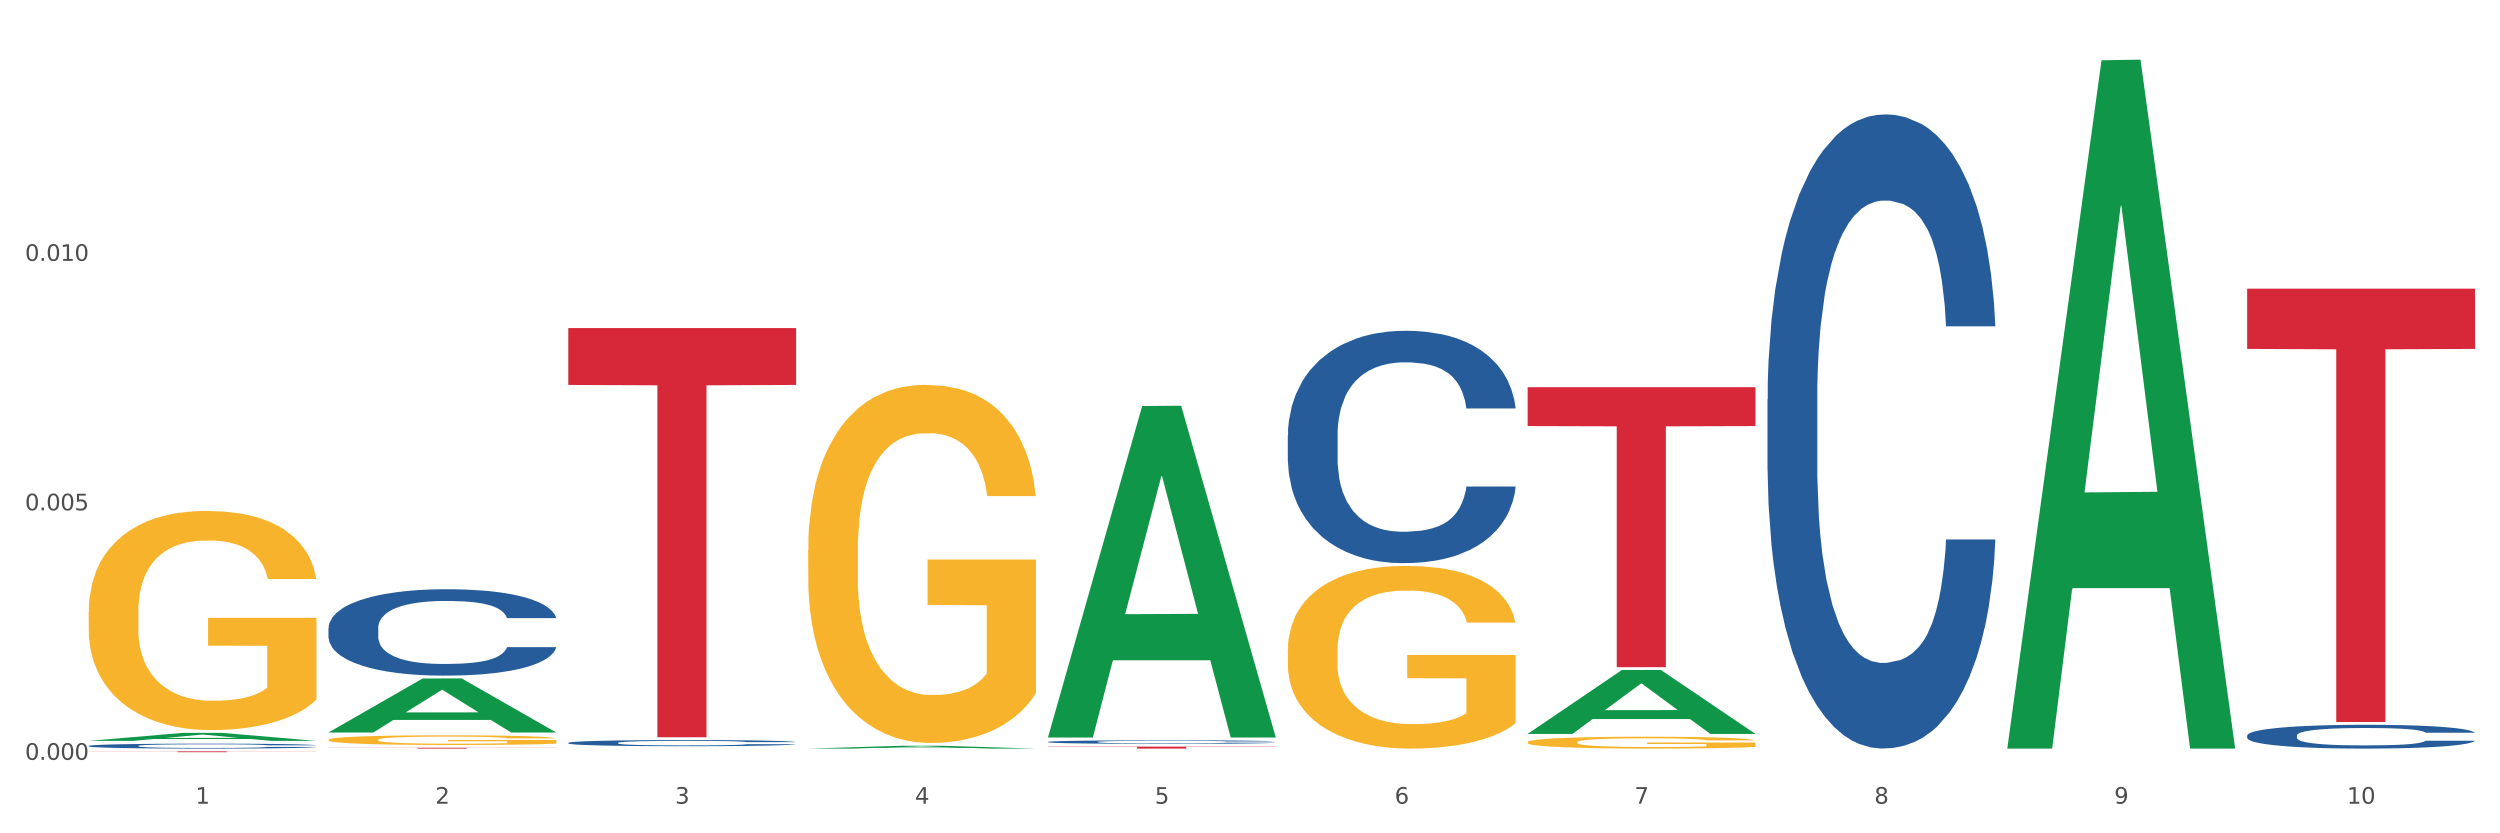<?xml version="1.0" encoding="utf-8" standalone="no"?>
<!DOCTYPE svg PUBLIC "-//W3C//DTD SVG 1.1//EN"
  "http://www.w3.org/Graphics/SVG/1.1/DTD/svg11.dtd">
<svg xmlns:xlink="http://www.w3.org/1999/xlink" width="1080pt" height="360pt" viewBox="0 0 1080 360" xmlns="http://www.w3.org/2000/svg" version="1.1">
 <rect x="0" y="0" width="1080" height="360" fill="#333333" stroke="none"/>
 <defs>
  <style type="text/css">*{stroke-linejoin: round; stroke-linecap: butt}</style>
 </defs>
 <g id="figure_1">
  <g id="patch_1">
   <path d="M 0 360 
L 1080 360 
L 1080 0 
L 0 0 
z
" style="fill: #ffffff; stroke: #ffffff; stroke-linejoin: miter"/>
  </g>
  <g id="axes_1">
   <g id="matplotlib.axis_1">
    <g id="xtick_1">
     <g id="text_1">
      <!-- 1 -->
      <g style="fill: #4d4d4d" transform="translate(84.444 347.204) scale(0.096 -0.096)">
       <defs>
        <path id="DejaVuSans-31" d="M 794 531 
L 1825 531 
L 1825 4091 
L 703 3866 
L 703 4441 
L 1819 4666 
L 2450 4666 
L 2450 531 
L 3481 531 
L 3481 0 
L 794 0 
L 794 531 
z
" transform="scale(0.016)"/>
       </defs>
       <use xlink:href="#DejaVuSans-31"/>
      </g>
     </g>
    </g>
    <g id="xtick_2">
     <g id="text_2">
      <!-- 2 -->
      <g style="fill: #4d4d4d" transform="translate(188.053 347.204) scale(0.096 -0.096)">
       <defs>
        <path id="DejaVuSans-32" d="M 1228 531 
L 3431 531 
L 3431 0 
L 469 0 
L 469 531 
Q 828 903 1448 1529 
Q 2069 2156 2228 2338 
Q 2531 2678 2651 2914 
Q 2772 3150 2772 3378 
Q 2772 3750 2511 3984 
Q 2250 4219 1831 4219 
Q 1534 4219 1204 4116 
Q 875 4013 500 3803 
L 500 4441 
Q 881 4594 1212 4672 
Q 1544 4750 1819 4750 
Q 2544 4750 2975 4387 
Q 3406 4025 3406 3419 
Q 3406 3131 3298 2873 
Q 3191 2616 2906 2266 
Q 2828 2175 2409 1742 
Q 1991 1309 1228 531 
z
" transform="scale(0.016)"/>
       </defs>
       <use xlink:href="#DejaVuSans-32"/>
      </g>
     </g>
    </g>
    <g id="xtick_3">
     <g id="text_3">
      <!-- 3 -->
      <g style="fill: #4d4d4d" transform="translate(291.663 347.204) scale(0.096 -0.096)">
       <defs>
        <path id="DejaVuSans-33" d="M 2597 2516 
Q 3050 2419 3304 2112 
Q 3559 1806 3559 1356 
Q 3559 666 3084 287 
Q 2609 -91 1734 -91 
Q 1441 -91 1130 -33 
Q 819 25 488 141 
L 488 750 
Q 750 597 1062 519 
Q 1375 441 1716 441 
Q 2309 441 2620 675 
Q 2931 909 2931 1356 
Q 2931 1769 2642 2001 
Q 2353 2234 1838 2234 
L 1294 2234 
L 1294 2753 
L 1863 2753 
Q 2328 2753 2575 2939 
Q 2822 3125 2822 3475 
Q 2822 3834 2567 4026 
Q 2313 4219 1838 4219 
Q 1578 4219 1281 4162 
Q 984 4106 628 3988 
L 628 4550 
Q 988 4650 1302 4700 
Q 1616 4750 1894 4750 
Q 2613 4750 3031 4423 
Q 3450 4097 3450 3541 
Q 3450 3153 3228 2886 
Q 3006 2619 2597 2516 
z
" transform="scale(0.016)"/>
       </defs>
       <use xlink:href="#DejaVuSans-33"/>
      </g>
     </g>
    </g>
    <g id="xtick_4">
     <g id="text_4">
      <!-- 4 -->
      <g style="fill: #4d4d4d" transform="translate(395.273 347.204) scale(0.096 -0.096)">
       <defs>
        <path id="DejaVuSans-34" d="M 2419 4116 
L 825 1625 
L 2419 1625 
L 2419 4116 
z
M 2253 4666 
L 3047 4666 
L 3047 1625 
L 3713 1625 
L 3713 1100 
L 3047 1100 
L 3047 0 
L 2419 0 
L 2419 1100 
L 313 1100 
L 313 1709 
L 2253 4666 
z
" transform="scale(0.016)"/>
       </defs>
       <use xlink:href="#DejaVuSans-34"/>
      </g>
     </g>
    </g>
    <g id="xtick_5">
     <g id="text_5">
      <!-- 5 -->
      <g style="fill: #4d4d4d" transform="translate(498.883 347.204) scale(0.096 -0.096)">
       <defs>
        <path id="DejaVuSans-35" d="M 691 4666 
L 3169 4666 
L 3169 4134 
L 1269 4134 
L 1269 2991 
Q 1406 3038 1543 3061 
Q 1681 3084 1819 3084 
Q 2600 3084 3056 2656 
Q 3513 2228 3513 1497 
Q 3513 744 3044 326 
Q 2575 -91 1722 -91 
Q 1428 -91 1123 -41 
Q 819 9 494 109 
L 494 744 
Q 775 591 1075 516 
Q 1375 441 1709 441 
Q 2250 441 2565 725 
Q 2881 1009 2881 1497 
Q 2881 1984 2565 2268 
Q 2250 2553 1709 2553 
Q 1456 2553 1204 2497 
Q 953 2441 691 2322 
L 691 4666 
z
" transform="scale(0.016)"/>
       </defs>
       <use xlink:href="#DejaVuSans-35"/>
      </g>
     </g>
    </g>
    <g id="xtick_6">
     <g id="text_6">
      <!-- 6 -->
      <g style="fill: #4d4d4d" transform="translate(602.492 347.204) scale(0.096 -0.096)">
       <defs>
        <path id="DejaVuSans-36" d="M 2113 2584 
Q 1688 2584 1439 2293 
Q 1191 2003 1191 1497 
Q 1191 994 1439 701 
Q 1688 409 2113 409 
Q 2538 409 2786 701 
Q 3034 994 3034 1497 
Q 3034 2003 2786 2293 
Q 2538 2584 2113 2584 
z
M 3366 4563 
L 3366 3988 
Q 3128 4100 2886 4159 
Q 2644 4219 2406 4219 
Q 1781 4219 1451 3797 
Q 1122 3375 1075 2522 
Q 1259 2794 1537 2939 
Q 1816 3084 2150 3084 
Q 2853 3084 3261 2657 
Q 3669 2231 3669 1497 
Q 3669 778 3244 343 
Q 2819 -91 2113 -91 
Q 1303 -91 875 529 
Q 447 1150 447 2328 
Q 447 3434 972 4092 
Q 1497 4750 2381 4750 
Q 2619 4750 2861 4703 
Q 3103 4656 3366 4563 
z
" transform="scale(0.016)"/>
       </defs>
       <use xlink:href="#DejaVuSans-36"/>
      </g>
     </g>
    </g>
    <g id="xtick_7">
     <g id="text_7">
      <!-- 7 -->
      <g style="fill: #4d4d4d" transform="translate(706.102 347.204) scale(0.096 -0.096)">
       <defs>
        <path id="DejaVuSans-37" d="M 525 4666 
L 3525 4666 
L 3525 4397 
L 1831 0 
L 1172 0 
L 2766 4134 
L 525 4134 
L 525 4666 
z
" transform="scale(0.016)"/>
       </defs>
       <use xlink:href="#DejaVuSans-37"/>
      </g>
     </g>
    </g>
    <g id="xtick_8">
     <g id="text_8">
      <!-- 8 -->
      <g style="fill: #4d4d4d" transform="translate(809.712 347.204) scale(0.096 -0.096)">
       <defs>
        <path id="DejaVuSans-38" d="M 2034 2216 
Q 1584 2216 1326 1975 
Q 1069 1734 1069 1313 
Q 1069 891 1326 650 
Q 1584 409 2034 409 
Q 2484 409 2743 651 
Q 3003 894 3003 1313 
Q 3003 1734 2745 1975 
Q 2488 2216 2034 2216 
z
M 1403 2484 
Q 997 2584 770 2862 
Q 544 3141 544 3541 
Q 544 4100 942 4425 
Q 1341 4750 2034 4750 
Q 2731 4750 3128 4425 
Q 3525 4100 3525 3541 
Q 3525 3141 3298 2862 
Q 3072 2584 2669 2484 
Q 3125 2378 3379 2068 
Q 3634 1759 3634 1313 
Q 3634 634 3220 271 
Q 2806 -91 2034 -91 
Q 1263 -91 848 271 
Q 434 634 434 1313 
Q 434 1759 690 2068 
Q 947 2378 1403 2484 
z
M 1172 3481 
Q 1172 3119 1398 2916 
Q 1625 2713 2034 2713 
Q 2441 2713 2670 2916 
Q 2900 3119 2900 3481 
Q 2900 3844 2670 4047 
Q 2441 4250 2034 4250 
Q 1625 4250 1398 4047 
Q 1172 3844 1172 3481 
z
" transform="scale(0.016)"/>
       </defs>
       <use xlink:href="#DejaVuSans-38"/>
      </g>
     </g>
    </g>
    <g id="xtick_9">
     <g id="text_9">
      <!-- 9 -->
      <g style="fill: #4d4d4d" transform="translate(913.322 347.204) scale(0.096 -0.096)">
       <defs>
        <path id="DejaVuSans-39" d="M 703 97 
L 703 672 
Q 941 559 1184 500 
Q 1428 441 1663 441 
Q 2288 441 2617 861 
Q 2947 1281 2994 2138 
Q 2813 1869 2534 1725 
Q 2256 1581 1919 1581 
Q 1219 1581 811 2004 
Q 403 2428 403 3163 
Q 403 3881 828 4315 
Q 1253 4750 1959 4750 
Q 2769 4750 3195 4129 
Q 3622 3509 3622 2328 
Q 3622 1225 3098 567 
Q 2575 -91 1691 -91 
Q 1453 -91 1209 -44 
Q 966 3 703 97 
z
M 1959 2075 
Q 2384 2075 2632 2365 
Q 2881 2656 2881 3163 
Q 2881 3666 2632 3958 
Q 2384 4250 1959 4250 
Q 1534 4250 1286 3958 
Q 1038 3666 1038 3163 
Q 1038 2656 1286 2365 
Q 1534 2075 1959 2075 
z
" transform="scale(0.016)"/>
       </defs>
       <use xlink:href="#DejaVuSans-39"/>
      </g>
     </g>
    </g>
    <g id="xtick_10">
     <g id="text_10">
      <!-- 10 -->
      <g style="fill: #4d4d4d" transform="translate(1013.877 347.204) scale(0.096 -0.096)">
       <defs>
        <path id="DejaVuSans-30" d="M 2034 4250 
Q 1547 4250 1301 3770 
Q 1056 3291 1056 2328 
Q 1056 1369 1301 889 
Q 1547 409 2034 409 
Q 2525 409 2770 889 
Q 3016 1369 3016 2328 
Q 3016 3291 2770 3770 
Q 2525 4250 2034 4250 
z
M 2034 4750 
Q 2819 4750 3233 4129 
Q 3647 3509 3647 2328 
Q 3647 1150 3233 529 
Q 2819 -91 2034 -91 
Q 1250 -91 836 529 
Q 422 1150 422 2328 
Q 422 3509 836 4129 
Q 1250 4750 2034 4750 
z
" transform="scale(0.016)"/>
       </defs>
       <use xlink:href="#DejaVuSans-31"/>
       <use xlink:href="#DejaVuSans-30" transform="translate(63.623 0)"/>
      </g>
     </g>
    </g>
    <g id="xtick_11"/>
    <g id="xtick_12"/>
    <g id="xtick_13"/>
    <g id="xtick_14"/>
    <g id="xtick_15"/>
    <g id="xtick_16"/>
    <g id="xtick_17"/>
    <g id="xtick_18"/>
    <g id="xtick_19"/>
   </g>
   <g id="matplotlib.axis_2">
    <g id="ytick_1">
     <g id="text_11">
      <!-- 0.000 -->
      <g style="fill: #4d4d4d" transform="translate(10.8 328.234) scale(0.096 -0.096)">
       <defs>
        <path id="DejaVuSans-2e" d="M 684 794 
L 1344 794 
L 1344 0 
L 684 0 
L 684 794 
z
" transform="scale(0.016)"/>
       </defs>
       <use xlink:href="#DejaVuSans-30"/>
       <use xlink:href="#DejaVuSans-2e" transform="translate(63.623 0)"/>
       <use xlink:href="#DejaVuSans-30" transform="translate(95.41 0)"/>
       <use xlink:href="#DejaVuSans-30" transform="translate(159.033 0)"/>
       <use xlink:href="#DejaVuSans-30" transform="translate(222.656 0)"/>
      </g>
     </g>
    </g>
    <g id="ytick_2">
     <g id="text_12">
      <!-- 0.005 -->
      <g style="fill: #4d4d4d" transform="translate(10.8 220.463) scale(0.096 -0.096)">
       <use xlink:href="#DejaVuSans-30"/>
       <use xlink:href="#DejaVuSans-2e" transform="translate(63.623 0)"/>
       <use xlink:href="#DejaVuSans-30" transform="translate(95.41 0)"/>
       <use xlink:href="#DejaVuSans-30" transform="translate(159.033 0)"/>
       <use xlink:href="#DejaVuSans-35" transform="translate(222.656 0)"/>
      </g>
     </g>
    </g>
    <g id="ytick_3">
     <g id="text_13">
      <!-- 0.010 -->
      <g style="fill: #4d4d4d" transform="translate(10.8 112.692) scale(0.096 -0.096)">
       <use xlink:href="#DejaVuSans-30"/>
       <use xlink:href="#DejaVuSans-2e" transform="translate(63.623 0)"/>
       <use xlink:href="#DejaVuSans-30" transform="translate(95.41 0)"/>
       <use xlink:href="#DejaVuSans-31" transform="translate(159.033 0)"/>
       <use xlink:href="#DejaVuSans-30" transform="translate(222.656 0)"/>
      </g>
     </g>
    </g>
    <g id="ytick_4"/>
    <g id="ytick_5"/>
    <g id="ytick_6"/>
   </g>
   <g id="PolyCollection_1">
    <path d="M 38.283 320.055 
L 38.384 320.052 
L 78.974 316.6 
L 95.818 316.597 
L 136.712 320.062 
L 117.229 320.062 
L 108.401 319.255 
L 66.493 319.255 
L 66.188 319.268 
L 57.664 320.062 
L 38.283 320.062 
L 38.283 320.055 
L 71.769 318.773 
L 103.125 318.77 
L 87.599 317.335 
L 87.396 317.329 
L 87.193 317.338 
L 71.668 318.77 
L 71.769 318.773 
L 38.283 320.055 
z
" clip-path="url(#p9ac0a1e9eb)" style="fill: #109648"/>
    <path d="M 556.332 280.942 
L 556.448 280.87 
L 556.448 278.275 
L 556.68 276.041 
L 557.842 270.636 
L 559.586 266.167 
L 560.864 263.789 
L 562.142 261.843 
L 563.653 259.897 
L 565.512 257.879 
L 568.882 254.924 
L 570.974 253.411 
L 573.531 251.825 
L 578.179 249.519 
L 581.549 248.222 
L 585.035 247.14 
L 590.73 245.843 
L 594.448 245.267 
L 598.4 244.834 
L 603.164 244.546 
L 606.767 244.474 
L 614.669 244.69 
L 621.409 245.339 
L 624.663 245.843 
L 628.846 246.708 
L 631.054 247.285 
L 634.657 248.438 
L 638.375 249.951 
L 640.932 251.249 
L 644.767 253.699 
L 647.672 256.149 
L 650.345 259.176 
L 651.74 261.266 
L 652.785 263.212 
L 653.715 265.447 
L 654.645 268.978 
L 633.727 268.978 
L 632.914 266.456 
L 631.635 264.077 
L 629.776 261.771 
L 628.149 260.33 
L 625.36 258.528 
L 622.803 257.375 
L 620.131 256.51 
L 616.877 255.789 
L 614.32 255.429 
L 610.718 255.14 
L 603.629 255.212 
L 598.864 255.789 
L 595.61 256.51 
L 593.519 257.158 
L 591.659 257.879 
L 589.568 258.888 
L 587.127 260.402 
L 585.384 261.771 
L 583.641 263.501 
L 582.246 265.23 
L 580.968 267.248 
L 579.922 269.41 
L 579.109 271.645 
L 578.412 274.383 
L 577.83 278.924 
L 577.83 288.798 
L 578.063 291.032 
L 578.644 293.987 
L 579.341 296.221 
L 580.503 298.888 
L 581.549 300.689 
L 583.525 303.284 
L 585.733 305.446 
L 587.476 306.815 
L 589.219 307.969 
L 592.24 309.554 
L 595.61 310.851 
L 598.516 311.644 
L 602.467 312.365 
L 605.14 312.653 
L 607.464 312.797 
L 613.158 312.797 
L 617.225 312.581 
L 621.758 312.077 
L 625.244 311.428 
L 628.149 310.635 
L 631.403 309.338 
L 633.495 308.113 
L 633.495 293.05 
L 607.929 292.978 
L 607.929 282.96 
L 654.761 282.96 
L 654.761 312.365 
L 652.785 313.878 
L 650.577 315.248 
L 648.253 316.473 
L 644.767 317.986 
L 640.583 319.428 
L 636.865 320.437 
L 632.914 321.302 
L 628.265 322.095 
L 622.222 322.815 
L 618.504 323.103 
L 613.855 323.32 
L 608.394 323.392 
L 603.629 323.248 
L 598.981 322.887 
L 594.1 322.239 
L 589.335 321.302 
L 585.733 320.365 
L 582.13 319.212 
L 578.295 317.698 
L 575.274 316.257 
L 572.95 314.959 
L 570.393 313.302 
L 567.604 311.14 
L 565.512 309.194 
L 563.653 307.176 
L 561.677 304.581 
L 560.283 302.347 
L 558.888 299.536 
L 558.075 297.446 
L 557.145 294.203 
L 556.448 289.662 
L 556.332 280.942 
z
" clip-path="url(#p9ac0a1e9eb)" style="fill: #f7b32b"/>
    <path d="M 659.941 320.63 
L 660.058 320.626 
L 660.058 320.457 
L 660.29 320.312 
L 661.452 319.96 
L 663.195 319.669 
L 664.474 319.515 
L 665.752 319.388 
L 667.263 319.262 
L 669.122 319.13 
L 672.492 318.938 
L 674.584 318.84 
L 677.14 318.736 
L 681.789 318.586 
L 685.159 318.502 
L 688.645 318.432 
L 694.339 318.347 
L 698.058 318.31 
L 702.009 318.282 
L 706.774 318.263 
L 710.376 318.258 
L 718.279 318.272 
L 725.019 318.315 
L 728.273 318.347 
L 732.456 318.404 
L 734.664 318.441 
L 738.267 318.516 
L 741.985 318.615 
L 744.542 318.699 
L 748.377 318.858 
L 751.282 319.018 
L 753.955 319.215 
L 755.349 319.351 
L 756.395 319.477 
L 757.325 319.623 
L 758.255 319.852 
L 737.337 319.852 
L 736.523 319.688 
L 735.245 319.533 
L 733.386 319.383 
L 731.759 319.29 
L 728.97 319.172 
L 726.413 319.097 
L 723.74 319.041 
L 720.487 318.994 
L 717.93 318.971 
L 714.327 318.952 
L 707.239 318.957 
L 702.474 318.994 
L 699.22 319.041 
L 697.128 319.083 
L 695.269 319.13 
L 693.177 319.196 
L 690.737 319.294 
L 688.994 319.383 
L 687.251 319.496 
L 685.856 319.608 
L 684.578 319.74 
L 683.532 319.88 
L 682.719 320.026 
L 682.021 320.204 
L 681.44 320.499 
L 681.44 321.141 
L 681.673 321.287 
L 682.254 321.479 
L 682.951 321.624 
L 684.113 321.798 
L 685.159 321.915 
L 687.134 322.084 
L 689.342 322.224 
L 691.086 322.314 
L 692.829 322.389 
L 695.85 322.492 
L 699.22 322.576 
L 702.125 322.628 
L 706.077 322.675 
L 708.749 322.693 
L 711.074 322.703 
L 716.768 322.703 
L 720.835 322.689 
L 725.367 322.656 
L 728.854 322.614 
L 731.759 322.562 
L 735.013 322.478 
L 737.104 322.398 
L 737.104 321.418 
L 711.538 321.413 
L 711.538 320.762 
L 758.371 320.762 
L 758.371 322.675 
L 756.395 322.773 
L 754.187 322.862 
L 751.863 322.942 
L 748.377 323.04 
L 744.193 323.134 
L 740.475 323.2 
L 736.523 323.256 
L 731.875 323.307 
L 725.832 323.354 
L 722.113 323.373 
L 717.465 323.387 
L 712.003 323.392 
L 707.239 323.382 
L 702.59 323.359 
L 697.71 323.317 
L 692.945 323.256 
L 689.342 323.195 
L 685.74 323.12 
L 681.905 323.021 
L 678.884 322.928 
L 676.559 322.843 
L 674.003 322.735 
L 671.214 322.595 
L 669.122 322.468 
L 667.263 322.337 
L 665.287 322.168 
L 663.893 322.023 
L 662.498 321.84 
L 661.685 321.704 
L 660.755 321.493 
L 660.058 321.198 
L 659.941 320.63 
z
" clip-path="url(#p9ac0a1e9eb)" style="fill: #f7b32b"/>
    <path d="M 970.771 124.714 
L 1069.2 124.714 
L 1069.2 150.729 
L 1030.481 150.905 
L 1030.481 311.916 
L 1009.256 311.916 
L 1009.256 150.905 
L 970.771 150.729 
L 970.771 124.89 
L 970.771 124.714 
z
" clip-path="url(#p9ac0a1e9eb)" style="fill: #d62839"/>
    <path d="M 452.722 322.535 
L 551.151 322.535 
L 551.151 322.654 
L 512.433 322.655 
L 512.433 323.392 
L 491.207 323.392 
L 491.207 322.655 
L 452.722 322.654 
L 452.722 322.536 
L 452.722 322.535 
z
" clip-path="url(#p9ac0a1e9eb)" style="fill: #d62839"/>
    <path d="M 245.502 141.724 
L 343.932 141.724 
L 343.932 166.292 
L 305.213 166.458 
L 305.213 318.511 
L 283.988 318.511 
L 283.988 166.458 
L 245.502 166.292 
L 245.502 141.89 
L 245.502 141.724 
z
" clip-path="url(#p9ac0a1e9eb)" style="fill: #d62839"/>
    <path d="M 141.893 323.032 
L 240.322 323.032 
L 240.322 323.082 
L 201.603 323.083 
L 201.603 323.392 
L 180.378 323.392 
L 180.378 323.083 
L 141.893 323.082 
L 141.893 323.033 
L 141.893 323.032 
z
" clip-path="url(#p9ac0a1e9eb)" style="fill: #d62839"/>
    <path d="M 38.283 324.587 
L 136.712 324.587 
L 136.712 324.637 
L 97.994 324.638 
L 97.994 324.95 
L 76.768 324.95 
L 76.768 324.638 
L 38.283 324.637 
L 38.283 324.587 
L 38.283 324.587 
z
" clip-path="url(#p9ac0a1e9eb)" style="fill: #d62839"/>
    <path d="M 38.283 264.476 
L 38.399 264.39 
L 38.399 261.277 
L 38.632 258.597 
L 39.794 252.112 
L 41.537 246.752 
L 42.815 243.899 
L 44.093 241.564 
L 45.604 239.23 
L 47.464 236.809 
L 50.834 233.264 
L 52.925 231.448 
L 55.482 229.546 
L 60.13 226.78 
L 63.5 225.223 
L 66.987 223.926 
L 72.681 222.37 
L 76.4 221.678 
L 80.351 221.16 
L 85.115 220.814 
L 88.718 220.727 
L 96.62 220.987 
L 103.36 221.765 
L 106.614 222.37 
L 110.798 223.408 
L 113.006 224.099 
L 116.608 225.483 
L 120.327 227.298 
L 122.883 228.855 
L 126.718 231.794 
L 129.623 234.734 
L 132.296 238.365 
L 133.691 240.873 
L 134.737 243.207 
L 135.666 245.887 
L 136.596 250.124 
L 115.678 250.124 
L 114.865 247.098 
L 113.587 244.245 
L 111.727 241.478 
L 110.1 239.749 
L 107.311 237.587 
L 104.755 236.204 
L 102.082 235.166 
L 98.828 234.302 
L 96.271 233.869 
L 92.669 233.523 
L 85.58 233.61 
L 80.816 234.302 
L 77.562 235.166 
L 75.47 235.944 
L 73.611 236.809 
L 71.519 238.019 
L 69.078 239.835 
L 67.335 241.478 
L 65.592 243.553 
L 64.198 245.628 
L 62.919 248.049 
L 61.873 250.643 
L 61.06 253.323 
L 60.363 256.608 
L 59.782 262.055 
L 59.782 273.9 
L 60.014 276.581 
L 60.595 280.126 
L 61.292 282.806 
L 62.455 286.005 
L 63.5 288.166 
L 65.476 291.279 
L 67.684 293.873 
L 69.427 295.515 
L 71.17 296.899 
L 74.192 298.801 
L 77.562 300.357 
L 80.467 301.308 
L 84.418 302.173 
L 87.091 302.519 
L 89.415 302.692 
L 95.109 302.692 
L 99.177 302.432 
L 103.709 301.827 
L 107.195 301.049 
L 110.1 300.098 
L 113.354 298.542 
L 115.446 297.072 
L 115.446 279.002 
L 89.88 278.915 
L 89.88 266.897 
L 136.712 266.897 
L 136.712 302.173 
L 134.737 303.989 
L 132.529 305.631 
L 130.205 307.101 
L 126.718 308.917 
L 122.535 310.646 
L 118.816 311.856 
L 114.865 312.894 
L 110.217 313.845 
L 104.174 314.71 
L 100.455 315.055 
L 95.807 315.315 
L 90.345 315.401 
L 85.58 315.228 
L 80.932 314.796 
L 76.051 314.018 
L 71.286 312.894 
L 67.684 311.77 
L 64.081 310.387 
L 60.247 308.571 
L 57.225 306.842 
L 54.901 305.285 
L 52.344 303.297 
L 49.555 300.703 
L 47.464 298.369 
L 45.604 295.948 
L 43.629 292.835 
L 42.234 290.155 
L 40.84 286.783 
L 40.026 284.276 
L 39.096 280.385 
L 38.399 274.938 
L 38.283 264.476 
z
" clip-path="url(#p9ac0a1e9eb)" style="fill: #f7b32b"/>
    <path d="M 38.283 322.216 
L 38.399 322.214 
L 38.399 322.16 
L 38.748 322.086 
L 40.028 321.949 
L 41.657 321.846 
L 44.449 321.725 
L 45.962 321.674 
L 47.94 321.618 
L 52.012 321.526 
L 56.666 321.448 
L 59.923 321.405 
L 62.367 321.378 
L 67.835 321.329 
L 70.976 321.308 
L 74.234 321.29 
L 77.026 321.278 
L 81.68 321.265 
L 85.403 321.259 
L 89.708 321.257 
L 93.315 321.259 
L 98.085 321.267 
L 105.066 321.29 
L 107.742 321.304 
L 111.349 321.327 
L 115.072 321.358 
L 118.097 321.389 
L 121.587 321.434 
L 125.194 321.493 
L 128.684 321.567 
L 131.128 321.635 
L 133.106 321.707 
L 134.851 321.795 
L 136.131 321.891 
L 136.712 321.97 
L 115.421 321.97 
L 114.839 321.898 
L 113.676 321.82 
L 112.512 321.768 
L 111.232 321.725 
L 109.254 321.676 
L 107.509 321.645 
L 104.601 321.608 
L 101.925 321.584 
L 99.714 321.571 
L 97.038 321.559 
L 91.337 321.547 
L 87.265 321.547 
L 84.705 321.551 
L 81.564 321.561 
L 78.888 321.575 
L 75.747 321.598 
L 73.303 321.623 
L 70.86 321.657 
L 69.464 321.68 
L 67.37 321.723 
L 65.974 321.758 
L 64.112 321.818 
L 63.065 321.861 
L 61.203 321.972 
L 60.389 322.054 
L 60.04 322.111 
L 59.807 322.173 
L 59.807 322.477 
L 60.505 322.614 
L 61.087 322.672 
L 62.018 322.739 
L 63.763 322.824 
L 66.323 322.908 
L 68.999 322.969 
L 71.209 323.006 
L 73.303 323.033 
L 75.398 323.054 
L 77.957 323.074 
L 80.051 323.086 
L 83.193 323.097 
L 86.916 323.103 
L 89.825 323.103 
L 95.758 323.093 
L 98.434 323.084 
L 100.994 323.07 
L 103.786 323.049 
L 105.997 323.025 
L 107.277 323.008 
L 109.371 322.971 
L 111 322.932 
L 112.396 322.887 
L 113.327 322.848 
L 114.374 322.789 
L 115.188 322.723 
L 115.421 322.688 
L 136.712 322.688 
L 136.247 322.758 
L 135.432 322.826 
L 133.804 322.918 
L 132.524 322.971 
L 130.546 323.035 
L 128.452 323.09 
L 125.543 323.15 
L 122.867 323.195 
L 120.075 323.234 
L 117.05 323.269 
L 111.581 323.318 
L 109.603 323.331 
L 105.415 323.355 
L 102.157 323.368 
L 97.387 323.382 
L 92.501 323.39 
L 87.381 323.392 
L 82.844 323.388 
L 77.841 323.376 
L 74.7 323.364 
L 71.209 323.347 
L 67.137 323.32 
L 63.298 323.287 
L 59.691 323.248 
L 56.317 323.203 
L 53.175 323.152 
L 49.103 323.068 
L 46.078 322.986 
L 43.868 322.91 
L 42.355 322.846 
L 40.843 322.764 
L 40.028 322.707 
L 38.748 322.571 
L 38.283 322.444 
L 38.283 322.216 
z
" clip-path="url(#p9ac0a1e9eb)" style="fill: #255c99"/>
    <path d="M 141.893 271.32 
L 142.009 271.286 
L 142.009 270.332 
L 142.358 269.036 
L 143.638 266.65 
L 145.267 264.843 
L 148.059 262.73 
L 149.572 261.843 
L 151.55 260.855 
L 155.622 259.253 
L 160.276 257.889 
L 163.533 257.139 
L 165.977 256.662 
L 171.445 255.81 
L 174.586 255.435 
L 177.844 255.128 
L 180.636 254.923 
L 185.29 254.685 
L 189.013 254.583 
L 193.318 254.548 
L 196.925 254.583 
L 201.695 254.719 
L 208.676 255.128 
L 211.352 255.367 
L 214.958 255.776 
L 218.682 256.321 
L 221.707 256.866 
L 225.197 257.65 
L 228.804 258.673 
L 232.294 259.969 
L 234.737 261.162 
L 236.715 262.423 
L 238.46 263.957 
L 239.74 265.627 
L 240.322 267.025 
L 219.031 267.025 
L 218.449 265.764 
L 217.285 264.4 
L 216.122 263.48 
L 214.842 262.73 
L 212.864 261.877 
L 211.119 261.332 
L 208.21 260.684 
L 205.534 260.275 
L 203.324 260.037 
L 200.648 259.832 
L 194.947 259.628 
L 190.875 259.628 
L 188.315 259.696 
L 185.174 259.866 
L 182.498 260.105 
L 179.356 260.514 
L 176.913 260.957 
L 174.47 261.537 
L 173.074 261.946 
L 170.979 262.696 
L 169.583 263.309 
L 167.722 264.366 
L 166.675 265.116 
L 164.813 267.059 
L 163.999 268.491 
L 163.65 269.479 
L 163.417 270.57 
L 163.417 275.888 
L 164.115 278.274 
L 164.697 279.297 
L 165.627 280.456 
L 167.373 281.956 
L 169.932 283.422 
L 172.608 284.478 
L 174.819 285.126 
L 176.913 285.603 
L 179.007 285.978 
L 181.567 286.319 
L 183.661 286.524 
L 186.803 286.728 
L 190.526 286.83 
L 193.434 286.83 
L 199.368 286.66 
L 202.044 286.49 
L 204.604 286.251 
L 207.396 285.876 
L 209.606 285.467 
L 210.886 285.16 
L 212.981 284.512 
L 214.609 283.831 
L 216.006 283.047 
L 216.936 282.365 
L 217.983 281.342 
L 218.798 280.183 
L 219.031 279.57 
L 240.322 279.57 
L 239.857 280.797 
L 239.042 281.99 
L 237.413 283.592 
L 236.134 284.512 
L 234.156 285.637 
L 232.061 286.592 
L 229.153 287.649 
L 226.477 288.433 
L 223.684 289.114 
L 220.659 289.728 
L 215.191 290.58 
L 213.213 290.819 
L 209.025 291.228 
L 205.767 291.467 
L 200.997 291.705 
L 196.11 291.841 
L 190.991 291.876 
L 186.454 291.807 
L 181.451 291.603 
L 178.309 291.398 
L 174.819 291.092 
L 170.747 290.614 
L 166.907 290.035 
L 163.301 289.353 
L 159.926 288.569 
L 156.785 287.683 
L 152.713 286.217 
L 149.688 284.785 
L 147.477 283.456 
L 145.965 282.331 
L 144.452 280.899 
L 143.638 279.91 
L 142.358 277.524 
L 141.893 275.308 
L 141.893 271.32 
z
" clip-path="url(#p9ac0a1e9eb)" style="fill: #255c99"/>
    <path d="M 245.502 320.898 
L 245.619 320.896 
L 245.619 320.828 
L 245.968 320.736 
L 247.248 320.566 
L 248.877 320.438 
L 251.669 320.288 
L 253.181 320.225 
L 255.159 320.154 
L 259.231 320.04 
L 263.885 319.944 
L 267.143 319.89 
L 269.586 319.856 
L 275.055 319.796 
L 278.196 319.769 
L 281.454 319.747 
L 284.246 319.733 
L 288.9 319.716 
L 292.623 319.708 
L 296.928 319.706 
L 300.534 319.708 
L 305.305 319.718 
L 312.285 319.747 
L 314.961 319.764 
L 318.568 319.793 
L 322.291 319.832 
L 325.316 319.871 
L 328.807 319.927 
L 332.413 319.999 
L 335.904 320.091 
L 338.347 320.176 
L 340.325 320.266 
L 342.07 320.375 
L 343.35 320.494 
L 343.932 320.593 
L 322.64 320.593 
L 322.059 320.503 
L 320.895 320.406 
L 319.732 320.341 
L 318.452 320.288 
L 316.474 320.227 
L 314.729 320.188 
L 311.82 320.142 
L 309.144 320.113 
L 306.934 320.096 
L 304.258 320.082 
L 298.557 320.067 
L 294.484 320.067 
L 291.925 320.072 
L 288.783 320.084 
L 286.107 320.101 
L 282.966 320.13 
L 280.523 320.162 
L 278.08 320.203 
L 276.683 320.232 
L 274.589 320.285 
L 273.193 320.329 
L 271.331 320.404 
L 270.284 320.457 
L 268.423 320.595 
L 267.608 320.697 
L 267.259 320.768 
L 267.027 320.845 
L 267.027 321.223 
L 267.725 321.393 
L 268.306 321.465 
L 269.237 321.548 
L 270.982 321.654 
L 273.542 321.759 
L 276.218 321.834 
L 278.429 321.88 
L 280.523 321.914 
L 282.617 321.94 
L 285.177 321.965 
L 287.271 321.979 
L 290.412 321.994 
L 294.135 322.001 
L 297.044 322.001 
L 302.978 321.989 
L 305.654 321.977 
L 308.213 321.96 
L 311.006 321.933 
L 313.216 321.904 
L 314.496 321.882 
L 316.59 321.836 
L 318.219 321.788 
L 319.615 321.732 
L 320.546 321.684 
L 321.593 321.611 
L 322.408 321.528 
L 322.64 321.485 
L 343.932 321.485 
L 343.466 321.572 
L 342.652 321.657 
L 341.023 321.771 
L 339.743 321.836 
L 337.765 321.916 
L 335.671 321.984 
L 332.762 322.059 
L 330.087 322.115 
L 327.294 322.163 
L 324.269 322.207 
L 318.801 322.268 
L 316.823 322.285 
L 312.635 322.314 
L 309.377 322.331 
L 304.607 322.348 
L 299.72 322.357 
L 294.601 322.36 
L 290.063 322.355 
L 285.06 322.34 
L 281.919 322.326 
L 278.429 322.304 
L 274.356 322.27 
L 270.517 322.229 
L 266.91 322.18 
L 263.536 322.125 
L 260.395 322.062 
L 256.323 321.957 
L 253.298 321.856 
L 251.087 321.761 
L 249.575 321.681 
L 248.062 321.579 
L 247.248 321.509 
L 245.968 321.339 
L 245.502 321.182 
L 245.502 320.898 
z
" clip-path="url(#p9ac0a1e9eb)" style="fill: #255c99"/>
    <path d="M 452.722 320.5 
L 452.838 320.499 
L 452.838 320.46 
L 453.187 320.407 
L 454.467 320.31 
L 456.096 320.236 
L 458.888 320.15 
L 460.401 320.113 
L 462.379 320.073 
L 466.451 320.008 
L 471.105 319.952 
L 474.362 319.921 
L 476.806 319.902 
L 482.274 319.867 
L 485.415 319.852 
L 488.673 319.839 
L 491.465 319.831 
L 496.119 319.821 
L 499.842 319.817 
L 504.147 319.816 
L 507.754 319.817 
L 512.524 319.823 
L 519.505 319.839 
L 522.181 319.849 
L 525.788 319.866 
L 529.511 319.888 
L 532.536 319.91 
L 536.026 319.942 
L 539.633 319.984 
L 543.123 320.037 
L 545.567 320.086 
L 547.545 320.137 
L 549.29 320.2 
L 550.57 320.268 
L 551.151 320.325 
L 529.86 320.325 
L 529.278 320.274 
L 528.115 320.218 
L 526.951 320.18 
L 525.671 320.15 
L 523.693 320.115 
L 521.948 320.093 
L 519.04 320.066 
L 516.364 320.049 
L 514.153 320.04 
L 511.477 320.031 
L 505.776 320.023 
L 501.704 320.023 
L 499.144 320.026 
L 496.003 320.033 
L 493.327 320.042 
L 490.186 320.059 
L 487.742 320.077 
L 485.299 320.101 
L 483.903 320.118 
L 481.809 320.148 
L 480.412 320.173 
L 478.551 320.216 
L 477.504 320.247 
L 475.642 320.326 
L 474.828 320.385 
L 474.479 320.425 
L 474.246 320.47 
L 474.246 320.687 
L 474.944 320.784 
L 475.526 320.826 
L 476.457 320.874 
L 478.202 320.935 
L 480.762 320.995 
L 483.438 321.038 
L 485.648 321.064 
L 487.742 321.084 
L 489.837 321.099 
L 492.396 321.113 
L 494.49 321.121 
L 497.632 321.13 
L 501.355 321.134 
L 504.264 321.134 
L 510.197 321.127 
L 512.873 321.12 
L 515.433 321.11 
L 518.225 321.095 
L 520.436 321.078 
L 521.716 321.066 
L 523.81 321.039 
L 525.439 321.011 
L 526.835 320.979 
L 527.766 320.951 
L 528.813 320.91 
L 529.627 320.862 
L 529.86 320.837 
L 551.151 320.837 
L 550.686 320.887 
L 549.871 320.936 
L 548.243 321.002 
L 546.963 321.039 
L 544.985 321.085 
L 542.891 321.124 
L 539.982 321.167 
L 537.306 321.199 
L 534.514 321.227 
L 531.489 321.252 
L 526.02 321.287 
L 524.042 321.297 
L 519.854 321.313 
L 516.596 321.323 
L 511.826 321.333 
L 506.94 321.338 
L 501.82 321.34 
L 497.283 321.337 
L 492.28 321.329 
L 489.138 321.32 
L 485.648 321.308 
L 481.576 321.288 
L 477.737 321.265 
L 474.13 321.237 
L 470.756 321.205 
L 467.614 321.169 
L 463.542 321.109 
L 460.517 321.05 
L 458.307 320.996 
L 456.794 320.95 
L 455.282 320.892 
L 454.467 320.851 
L 453.187 320.754 
L 452.722 320.663 
L 452.722 320.5 
z
" clip-path="url(#p9ac0a1e9eb)" style="fill: #255c99"/>
    <path d="M 556.332 187.997 
L 556.448 187.906 
L 556.448 185.339 
L 556.797 181.855 
L 558.077 175.438 
L 559.706 170.579 
L 562.498 164.895 
L 564.011 162.511 
L 565.989 159.853 
L 570.061 155.544 
L 574.715 151.877 
L 577.972 149.86 
L 580.415 148.576 
L 585.884 146.285 
L 589.025 145.276 
L 592.283 144.451 
L 595.075 143.901 
L 599.729 143.259 
L 603.452 142.984 
L 607.757 142.893 
L 611.364 142.984 
L 616.134 143.351 
L 623.115 144.451 
L 625.791 145.093 
L 629.397 146.193 
L 633.121 147.66 
L 636.146 149.127 
L 639.636 151.235 
L 643.243 153.985 
L 646.733 157.469 
L 649.176 160.678 
L 651.154 164.07 
L 652.899 168.195 
L 654.179 172.687 
L 654.761 176.446 
L 633.47 176.446 
L 632.888 173.054 
L 631.724 169.387 
L 630.561 166.912 
L 629.281 164.895 
L 627.303 162.603 
L 625.558 161.136 
L 622.649 159.394 
L 619.973 158.294 
L 617.763 157.652 
L 615.087 157.102 
L 609.386 156.552 
L 605.314 156.552 
L 602.754 156.736 
L 599.613 157.194 
L 596.937 157.836 
L 593.795 158.936 
L 591.352 160.128 
L 588.909 161.686 
L 587.513 162.786 
L 585.418 164.803 
L 584.022 166.453 
L 582.161 169.295 
L 581.114 171.312 
L 579.252 176.538 
L 578.438 180.388 
L 578.089 183.047 
L 577.856 185.981 
L 577.856 200.282 
L 578.554 206.7 
L 579.136 209.45 
L 580.066 212.567 
L 581.812 216.601 
L 584.371 220.543 
L 587.047 223.385 
L 589.258 225.127 
L 591.352 226.41 
L 593.446 227.418 
L 596.006 228.335 
L 598.1 228.885 
L 601.242 229.435 
L 604.965 229.71 
L 607.873 229.71 
L 613.807 229.252 
L 616.483 228.794 
L 619.043 228.152 
L 621.835 227.143 
L 624.045 226.043 
L 625.325 225.218 
L 627.42 223.476 
L 629.048 221.643 
L 630.445 219.534 
L 631.375 217.701 
L 632.422 214.95 
L 633.237 211.833 
L 633.47 210.183 
L 654.761 210.183 
L 654.296 213.484 
L 653.481 216.692 
L 651.852 221.001 
L 650.573 223.476 
L 648.595 226.502 
L 646.5 229.069 
L 643.592 231.911 
L 640.916 234.019 
L 638.123 235.853 
L 635.098 237.503 
L 629.63 239.795 
L 627.652 240.437 
L 623.464 241.537 
L 620.206 242.178 
L 615.436 242.82 
L 610.549 243.187 
L 605.43 243.279 
L 600.893 243.095 
L 595.89 242.545 
L 592.748 241.995 
L 589.258 241.17 
L 585.186 239.887 
L 581.346 238.328 
L 577.74 236.494 
L 574.365 234.386 
L 571.224 232.002 
L 567.152 228.06 
L 564.127 224.21 
L 561.916 220.634 
L 560.404 217.609 
L 558.891 213.759 
L 558.077 211.1 
L 556.797 204.683 
L 556.332 198.724 
L 556.332 187.997 
z
" clip-path="url(#p9ac0a1e9eb)" style="fill: #255c99"/>
    <path d="M 763.551 172.513 
L 763.668 172.263 
L 763.668 165.257 
L 764.017 155.75 
L 765.296 138.236 
L 766.925 124.976 
L 769.718 109.463 
L 771.23 102.958 
L 773.208 95.703 
L 777.28 83.943 
L 781.934 73.936 
L 785.192 68.431 
L 787.635 64.929 
L 793.103 58.674 
L 796.245 55.921 
L 799.502 53.67 
L 802.295 52.168 
L 806.949 50.417 
L 810.672 49.667 
L 814.976 49.416 
L 818.583 49.667 
L 823.353 50.667 
L 830.334 53.67 
L 833.01 55.421 
L 836.617 58.423 
L 840.34 62.427 
L 843.365 66.43 
L 846.855 72.184 
L 850.462 79.69 
L 853.953 89.198 
L 856.396 97.954 
L 858.374 107.212 
L 860.119 118.471 
L 861.399 130.73 
L 861.981 140.988 
L 840.689 140.988 
L 840.107 131.731 
L 838.944 121.723 
L 837.78 114.968 
L 836.501 109.463 
L 834.523 103.209 
L 832.777 99.205 
L 829.869 94.452 
L 827.193 91.449 
L 824.982 89.698 
L 822.306 88.197 
L 816.605 86.696 
L 812.533 86.696 
L 809.974 87.196 
L 806.832 88.447 
L 804.156 90.198 
L 801.015 93.201 
L 798.572 96.453 
L 796.128 100.707 
L 794.732 103.709 
L 792.638 109.213 
L 791.242 113.717 
L 789.38 121.473 
L 788.333 126.977 
L 786.472 141.238 
L 785.657 151.747 
L 785.308 159.002 
L 785.075 167.009 
L 785.075 206.039 
L 785.773 223.553 
L 786.355 231.059 
L 787.286 239.566 
L 789.031 250.574 
L 791.591 261.333 
L 794.267 269.089 
L 796.477 273.843 
L 798.572 277.345 
L 800.666 280.098 
L 803.225 282.599 
L 805.32 284.101 
L 808.461 285.602 
L 812.184 286.352 
L 815.093 286.352 
L 821.026 285.101 
L 823.702 283.85 
L 826.262 282.099 
L 829.054 279.347 
L 831.265 276.345 
L 832.545 274.093 
L 834.639 269.339 
L 836.268 264.335 
L 837.664 258.581 
L 838.595 253.577 
L 839.642 246.071 
L 840.456 237.564 
L 840.689 233.061 
L 861.981 233.061 
L 861.515 242.068 
L 860.701 250.825 
L 859.072 262.584 
L 857.792 269.339 
L 855.814 277.596 
L 853.72 284.601 
L 850.811 292.357 
L 848.135 298.112 
L 845.343 303.116 
L 842.318 307.619 
L 836.85 313.874 
L 834.872 315.625 
L 830.683 318.628 
L 827.426 320.379 
L 822.655 322.131 
L 817.769 323.131 
L 812.65 323.382 
L 808.112 322.881 
L 803.109 321.38 
L 799.968 319.879 
L 796.477 317.627 
L 792.405 314.124 
L 788.566 309.871 
L 784.959 304.867 
L 781.585 299.112 
L 778.444 292.607 
L 774.371 281.849 
L 771.346 271.341 
L 769.136 261.583 
L 767.623 253.326 
L 766.111 242.818 
L 765.296 235.563 
L 764.017 218.049 
L 763.551 201.786 
L 763.551 172.513 
z
" clip-path="url(#p9ac0a1e9eb)" style="fill: #255c99"/>
    <path d="M 970.771 317.731 
L 970.887 317.721 
L 970.887 317.458 
L 971.236 317.102 
L 972.516 316.444 
L 974.145 315.947 
L 976.937 315.365 
L 978.45 315.121 
L 980.428 314.848 
L 984.5 314.407 
L 989.154 314.031 
L 992.411 313.825 
L 994.854 313.693 
L 1000.323 313.459 
L 1003.464 313.356 
L 1006.722 313.271 
L 1009.514 313.215 
L 1014.168 313.149 
L 1017.891 313.121 
L 1022.196 313.111 
L 1025.803 313.121 
L 1030.573 313.158 
L 1037.554 313.271 
L 1040.23 313.337 
L 1043.836 313.449 
L 1047.56 313.6 
L 1050.585 313.75 
L 1054.075 313.966 
L 1057.682 314.247 
L 1061.172 314.604 
L 1063.615 314.933 
L 1065.593 315.28 
L 1067.338 315.703 
L 1068.618 316.163 
L 1069.2 316.548 
L 1047.909 316.548 
L 1047.327 316.2 
L 1046.163 315.825 
L 1045 315.571 
L 1043.72 315.365 
L 1041.742 315.13 
L 1039.997 314.98 
L 1037.088 314.801 
L 1034.412 314.689 
L 1032.202 314.623 
L 1029.526 314.567 
L 1023.825 314.51 
L 1019.753 314.51 
L 1017.193 314.529 
L 1014.052 314.576 
L 1011.376 314.642 
L 1008.234 314.754 
L 1005.791 314.876 
L 1003.348 315.036 
L 1001.952 315.149 
L 999.857 315.355 
L 998.461 315.524 
L 996.6 315.815 
L 995.553 316.022 
L 993.691 316.557 
L 992.877 316.951 
L 992.528 317.224 
L 992.295 317.524 
L 992.295 318.989 
L 992.993 319.646 
L 993.575 319.927 
L 994.505 320.247 
L 996.251 320.66 
L 998.81 321.063 
L 1001.486 321.354 
L 1003.697 321.533 
L 1005.791 321.664 
L 1007.885 321.768 
L 1010.445 321.861 
L 1012.539 321.918 
L 1015.681 321.974 
L 1019.404 322.002 
L 1022.312 322.002 
L 1028.246 321.955 
L 1030.922 321.908 
L 1033.482 321.843 
L 1036.274 321.739 
L 1038.484 321.627 
L 1039.764 321.542 
L 1041.859 321.364 
L 1043.487 321.176 
L 1044.884 320.96 
L 1045.814 320.772 
L 1046.861 320.491 
L 1047.676 320.172 
L 1047.909 320.003 
L 1069.2 320.003 
L 1068.735 320.341 
L 1067.92 320.669 
L 1066.291 321.11 
L 1065.012 321.364 
L 1063.034 321.674 
L 1060.939 321.937 
L 1058.031 322.228 
L 1055.355 322.444 
L 1052.562 322.631 
L 1049.537 322.8 
L 1044.069 323.035 
L 1042.091 323.101 
L 1037.903 323.213 
L 1034.645 323.279 
L 1029.875 323.345 
L 1024.988 323.382 
L 1019.869 323.392 
L 1015.332 323.373 
L 1010.329 323.317 
L 1007.187 323.26 
L 1003.697 323.176 
L 999.625 323.044 
L 995.785 322.885 
L 992.179 322.697 
L 988.804 322.481 
L 985.663 322.237 
L 981.591 321.833 
L 978.566 321.439 
L 976.355 321.073 
L 974.843 320.763 
L 973.33 320.369 
L 972.516 320.096 
L 971.236 319.439 
L 970.771 318.829 
L 970.771 317.731 
z
" clip-path="url(#p9ac0a1e9eb)" style="fill: #255c99"/>
    <path d="M 349.112 237.748 
L 349.228 237.607 
L 349.228 232.521 
L 349.461 228.141 
L 350.623 217.544 
L 352.366 208.785 
L 353.644 204.122 
L 354.923 200.308 
L 356.433 196.493 
L 358.293 192.537 
L 361.663 186.744 
L 363.755 183.777 
L 366.311 180.669 
L 370.96 176.148 
L 374.33 173.605 
L 377.816 171.485 
L 383.51 168.942 
L 387.229 167.812 
L 391.18 166.964 
L 395.945 166.399 
L 399.547 166.258 
L 407.449 166.682 
L 414.189 167.953 
L 417.443 168.942 
L 421.627 170.638 
L 423.835 171.768 
L 427.437 174.029 
L 431.156 176.996 
L 433.713 179.539 
L 437.548 184.342 
L 440.453 189.146 
L 443.126 195.08 
L 444.52 199.177 
L 445.566 202.992 
L 446.496 207.372 
L 447.425 214.295 
L 426.508 214.295 
L 425.694 209.35 
L 424.416 204.687 
L 422.557 200.166 
L 420.93 197.341 
L 418.141 193.809 
L 415.584 191.548 
L 412.911 189.853 
L 409.657 188.44 
L 407.101 187.733 
L 403.498 187.168 
L 396.409 187.309 
L 391.645 188.44 
L 388.391 189.853 
L 386.299 191.124 
L 384.44 192.537 
L 382.348 194.515 
L 379.908 197.482 
L 378.165 200.166 
L 376.421 203.557 
L 375.027 206.948 
L 373.749 210.904 
L 372.703 215.143 
L 371.889 219.522 
L 371.192 224.891 
L 370.611 233.792 
L 370.611 253.148 
L 370.843 257.528 
L 371.424 263.321 
L 372.122 267.701 
L 373.284 272.928 
L 374.33 276.46 
L 376.305 281.547 
L 378.513 285.785 
L 380.256 288.47 
L 381.999 290.73 
L 385.021 293.838 
L 388.391 296.382 
L 391.296 297.936 
L 395.247 299.349 
L 397.92 299.914 
L 400.244 300.196 
L 405.939 300.196 
L 410.006 299.772 
L 414.538 298.783 
L 418.024 297.512 
L 420.93 295.958 
L 424.183 293.415 
L 426.275 291.013 
L 426.275 261.484 
L 400.709 261.343 
L 400.709 241.704 
L 447.542 241.704 
L 447.542 299.349 
L 445.566 302.316 
L 443.358 305 
L 441.034 307.402 
L 437.548 310.369 
L 433.364 313.195 
L 429.645 315.173 
L 425.694 316.868 
L 421.046 318.422 
L 415.003 319.835 
L 411.284 320.4 
L 406.636 320.824 
L 401.174 320.965 
L 396.409 320.683 
L 391.761 319.976 
L 386.88 318.705 
L 382.116 316.868 
L 378.513 315.031 
L 374.911 312.771 
L 371.076 309.804 
L 368.054 306.978 
L 365.73 304.435 
L 363.174 301.185 
L 360.385 296.947 
L 358.293 293.132 
L 356.433 289.176 
L 354.458 284.09 
L 353.063 279.71 
L 351.669 274.2 
L 350.855 270.103 
L 349.926 263.745 
L 349.228 254.844 
L 349.112 237.748 
z
" clip-path="url(#p9ac0a1e9eb)" style="fill: #f7b32b"/>
    <path d="M 141.893 319.586 
L 142.009 319.582 
L 142.009 319.445 
L 142.241 319.326 
L 143.403 319.04 
L 145.147 318.803 
L 146.425 318.677 
L 147.703 318.574 
L 149.214 318.47 
L 151.073 318.363 
L 154.443 318.207 
L 156.535 318.127 
L 159.092 318.042 
L 163.74 317.92 
L 167.11 317.851 
L 170.596 317.794 
L 176.291 317.725 
L 180.009 317.695 
L 183.961 317.672 
L 188.725 317.657 
L 192.328 317.653 
L 200.23 317.664 
L 206.97 317.699 
L 210.224 317.725 
L 214.407 317.771 
L 216.615 317.802 
L 220.218 317.863 
L 223.937 317.943 
L 226.493 318.012 
L 230.328 318.142 
L 233.233 318.272 
L 235.906 318.432 
L 237.301 318.543 
L 238.346 318.646 
L 239.276 318.765 
L 240.206 318.952 
L 219.288 318.952 
L 218.475 318.818 
L 217.196 318.692 
L 215.337 318.57 
L 213.71 318.493 
L 210.921 318.398 
L 208.364 318.337 
L 205.692 318.291 
L 202.438 318.253 
L 199.881 318.234 
L 196.279 318.218 
L 189.19 318.222 
L 184.425 318.253 
L 181.171 318.291 
L 179.08 318.325 
L 177.22 318.363 
L 175.129 318.417 
L 172.688 318.497 
L 170.945 318.57 
L 169.202 318.662 
L 167.807 318.753 
L 166.529 318.86 
L 165.483 318.975 
L 164.67 319.093 
L 163.973 319.239 
L 163.391 319.479 
L 163.391 320.003 
L 163.624 320.121 
L 164.205 320.278 
L 164.902 320.396 
L 166.064 320.538 
L 167.11 320.633 
L 169.086 320.771 
L 171.294 320.886 
L 173.037 320.958 
L 174.78 321.019 
L 177.801 321.103 
L 181.171 321.172 
L 184.077 321.214 
L 188.028 321.252 
L 190.701 321.268 
L 193.025 321.275 
L 198.719 321.275 
L 202.786 321.264 
L 207.319 321.237 
L 210.805 321.203 
L 213.71 321.161 
L 216.964 321.092 
L 219.056 321.027 
L 219.056 320.228 
L 193.49 320.224 
L 193.49 319.693 
L 240.322 319.693 
L 240.322 321.252 
L 238.346 321.333 
L 236.138 321.405 
L 233.814 321.47 
L 230.328 321.551 
L 226.144 321.627 
L 222.426 321.68 
L 218.475 321.726 
L 213.826 321.768 
L 207.783 321.807 
L 204.065 321.822 
L 199.416 321.833 
L 193.955 321.837 
L 189.19 321.829 
L 184.542 321.81 
L 179.661 321.776 
L 174.896 321.726 
L 171.294 321.677 
L 167.691 321.615 
L 163.856 321.535 
L 160.835 321.459 
L 158.511 321.39 
L 155.954 321.302 
L 153.165 321.187 
L 151.073 321.084 
L 149.214 320.977 
L 147.238 320.84 
L 145.844 320.721 
L 144.449 320.572 
L 143.636 320.461 
L 142.706 320.289 
L 142.009 320.049 
L 141.893 319.586 
z
" clip-path="url(#p9ac0a1e9eb)" style="fill: #f7b32b"/>
    <path d="M 659.941 167.256 
L 758.371 167.256 
L 758.371 184.066 
L 719.652 184.179 
L 719.652 288.22 
L 698.427 288.22 
L 698.427 184.179 
L 659.941 184.066 
L 659.941 167.369 
L 659.941 167.256 
z
" clip-path="url(#p9ac0a1e9eb)" style="fill: #d62839"/>
    <path d="M 659.941 317.011 
L 660.043 316.985 
L 700.632 289.441 
L 717.477 289.415 
L 758.371 317.063 
L 738.888 317.063 
L 730.06 310.625 
L 688.151 310.625 
L 687.847 310.729 
L 679.323 317.063 
L 659.941 317.063 
L 659.941 317.011 
L 693.428 306.783 
L 724.783 306.757 
L 709.258 295.308 
L 709.055 295.256 
L 708.852 295.334 
L 693.326 306.757 
L 693.428 306.783 
L 659.941 317.011 
z
" clip-path="url(#p9ac0a1e9eb)" style="fill: #109648"/>
    <path d="M 141.893 316.413 
L 141.994 316.392 
L 182.584 293.093 
L 199.428 293.071 
L 240.322 316.457 
L 220.839 316.457 
L 212.011 311.012 
L 170.102 311.012 
L 169.798 311.099 
L 161.274 316.457 
L 141.893 316.457 
L 141.893 316.413 
L 175.379 307.762 
L 206.734 307.74 
L 191.209 298.056 
L 191.006 298.012 
L 190.803 298.078 
L 175.278 307.74 
L 175.379 307.762 
L 141.893 316.413 
z
" clip-path="url(#p9ac0a1e9eb)" style="fill: #109648"/>
    <path d="M 349.112 323.389 
L 349.214 323.388 
L 389.803 322.162 
L 406.648 322.161 
L 447.542 323.392 
L 428.059 323.392 
L 419.23 323.105 
L 377.322 323.105 
L 377.017 323.11 
L 368.494 323.392 
L 349.112 323.392 
L 349.112 323.389 
L 382.598 322.934 
L 413.954 322.933 
L 398.428 322.423 
L 398.225 322.421 
L 398.022 322.424 
L 382.497 322.933 
L 382.598 322.934 
L 349.112 323.389 
z
" clip-path="url(#p9ac0a1e9eb)" style="fill: #109648"/>
    <path d="M 452.722 318.351 
L 452.823 318.216 
L 493.413 175.404 
L 510.257 175.269 
L 551.151 318.62 
L 531.668 318.62 
L 522.84 285.239 
L 480.932 285.239 
L 480.627 285.777 
L 472.103 318.62 
L 452.722 318.62 
L 452.722 318.351 
L 486.208 265.318 
L 517.564 265.183 
L 502.038 205.824 
L 501.835 205.555 
L 501.632 205.958 
L 486.107 265.183 
L 486.208 265.318 
L 452.722 318.351 
z
" clip-path="url(#p9ac0a1e9eb)" style="fill: #109648"/>
    <path d="M 867.161 322.833 
L 867.262 322.553 
L 907.852 26.039 
L 924.696 25.759 
L 965.59 323.392 
L 946.107 323.392 
L 937.279 254.084 
L 895.371 254.084 
L 895.066 255.202 
L 886.542 323.392 
L 867.161 323.392 
L 867.161 322.833 
L 900.647 212.723 
L 932.003 212.443 
L 916.477 89.198 
L 916.274 88.64 
L 916.071 89.478 
L 900.546 212.443 
L 900.647 212.723 
L 867.161 322.833 
z
" clip-path="url(#p9ac0a1e9eb)" style="fill: #109648"/>
   </g>
  </g>
 </g>
 <defs>
  <clipPath id="p9ac0a1e9eb">
   <rect x="38.283" y="10.8" width="1030.917" height="329.109"/>
  </clipPath>
 </defs>
</svg>
